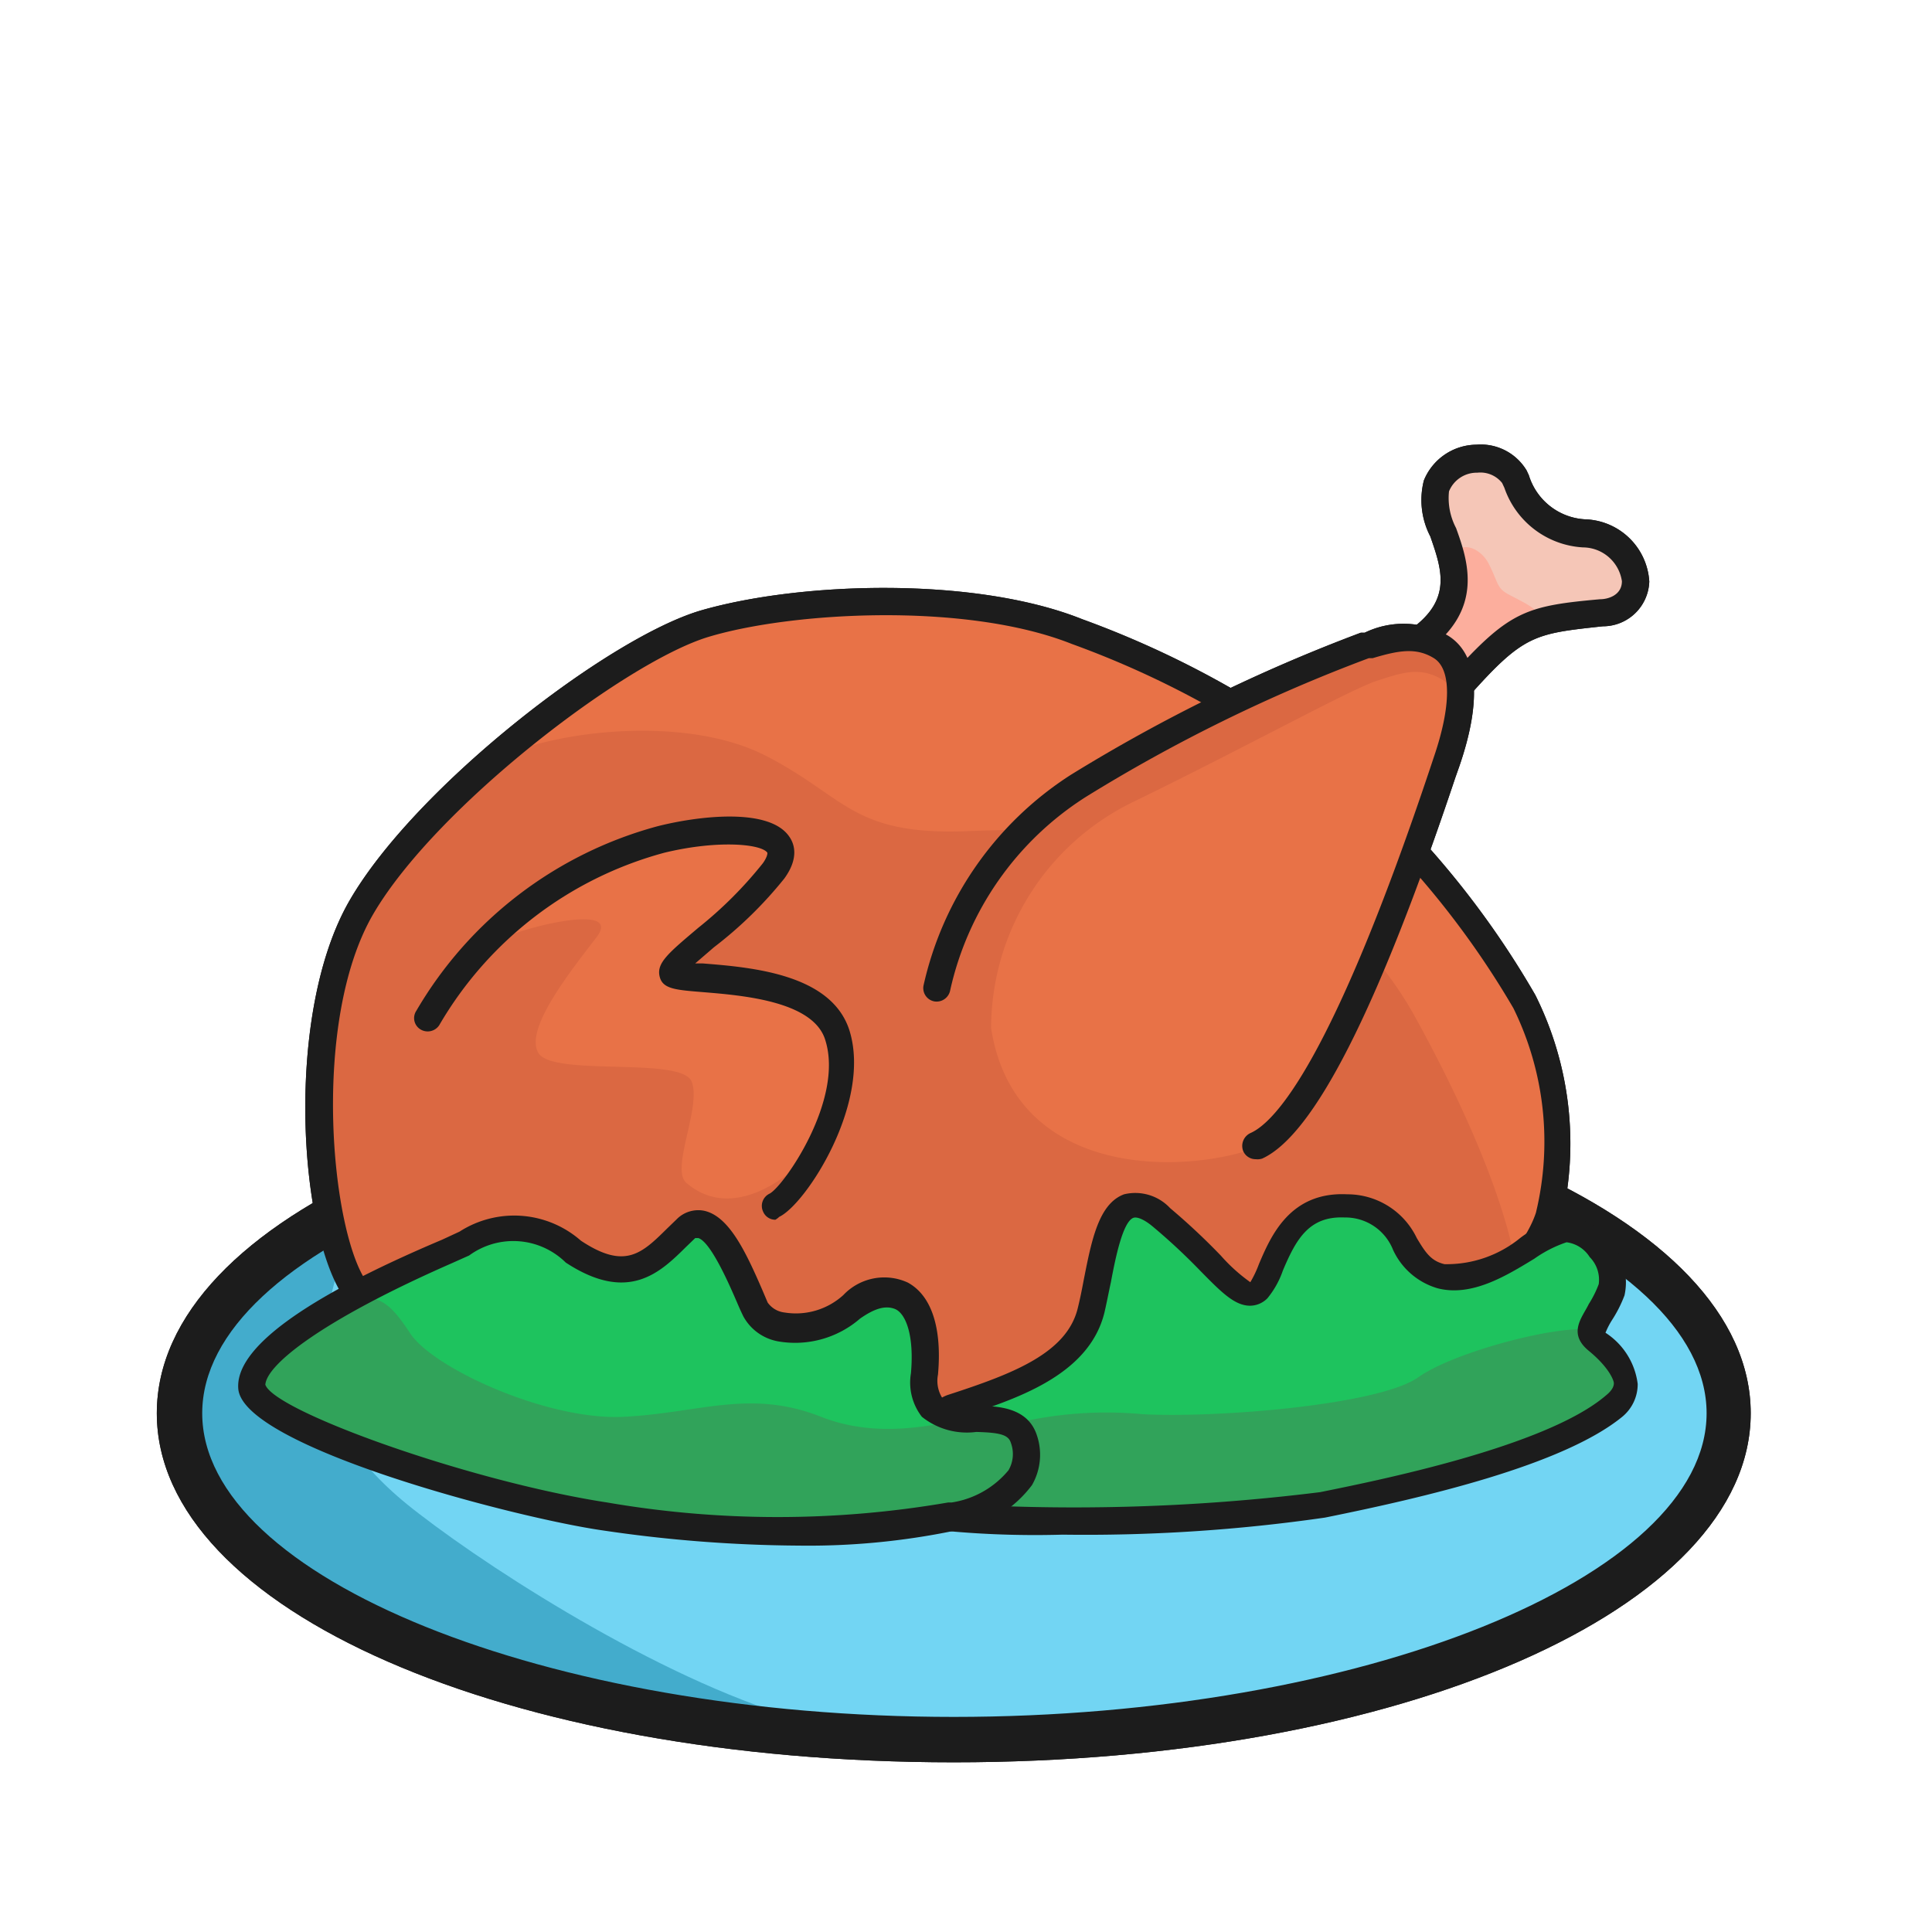 <svg id="Layer_1" data-name="Layer 1" xmlns="http://www.w3.org/2000/svg" viewBox="0 0 60 60"><defs><style>.cls-1{fill:#72d5f3;}.cls-2{fill:#43accc;}.cls-3{fill:#1c1c1c;}.cls-4{fill:#e87247;}.cls-5{fill:#db6842;}.cls-6{fill:#b75236;}.cls-7{fill:#57ca5c;}.cls-8{fill:#f5c6b7;}.cls-9{fill:#fcae9d;}.cls-10{fill:#1ec35e;}.cls-11{fill:#31a35a;}</style></defs><ellipse class="cls-1" cx="29.62" cy="43.89" rx="24.04" ry="10.13"/><path class="cls-2" d="M10.84,38.33C9.8,41.51,9.18,44.09,13,47c2.51,1.94,7.92,5.36,12.07,6.46s-5.28,0-5.28,0-7.35-2.08-10.19-4.41-4.07-4-4-5.81S7.6,39.88,9.1,39,10.84,38.33,10.84,38.33Z"/><path class="cls-3" d="M29.62,54.73C15.74,54.73,4.87,50,4.87,43.89S15.74,33.06,29.62,33.06s24.75,4.76,24.75,10.83S43.5,54.73,29.62,54.73Zm0-20.27C17,34.46,6.28,38.78,6.28,43.89S17,53.32,29.62,53.32,53,49,53,43.89,42.27,34.46,29.62,34.46Z"/><path class="cls-4" d="M11.05,40.08c-1.25-1.73-1.84-8.46.17-11.9S16,23,21.87,19.38c2.51-1.55,8.23-1.08,11.58.25A29.8,29.8,0,0,1,41.37,24a27.16,27.16,0,0,1,6,7.15,9.93,9.93,0,0,1,.78,6.68c-.32,1-10.45,8.86-25,6.29s-11.49-3.47-11.49-3.47"/><path class="cls-5" d="M15.17,23.69c1.79-1,6.06-1.52,8.59-.23s2.69,2.5,6.33,2.35c5.22-.21,10.9.38,13.89,5.83s3.26,8.18,3.12,8.49S38,43.78,33.53,44.25s-17.44.41-18.88-1.08-3.53-2.5-3.9-3.64S9.1,34,9.91,31.64a17,17,0,0,1,2.82-5.51C13.65,25.14,15.17,23.69,15.17,23.69Z"/><path class="cls-6" d="M12.17,26.8c2.07-2.25,11.42-.42,13.28,1.1,3.62,3,3.85.83,8.58,2S44.11,36.2,44.6,38.5s-2.82,3.33-2.82,3.33L28.39,45.4,17.12,43.75l-3.87-1.13a8.63,8.63,0,0,1-2.5-3.09c-.47-1.47-1.21-6.75-.62-8.53A13.61,13.61,0,0,1,12.17,26.8Z"/><path class="cls-5" d="M13.62,31.63a3.12,3.12,0,0,0,.31,3.44c2.49,1.67,4.73-.53,4.68.62,0,.61,1.65,3.3,2.88,3,.59-.13,2.16,0,3-1.52s2.06-4.4,1.16-5.26-5.21-.62-4.46-1.95,2.47-1.86,2.65-2.51,1-1.37-.59-1.44A18.15,18.15,0,0,0,17,27.7,51,51,0,0,0,13.62,31.63Z"/><path class="cls-4" d="M15.68,29.1c1-.41,3.61-1,2.85,0s-2.26,2.85-1.81,3.6,4.45.1,4.76.89-.66,2.7-.17,3.14C22.78,38,24.56,36.45,25,36s1.54-2.61,1.34-3.37a3.18,3.18,0,0,0-2.5-2c-1.37-.21-3.44-.11-2.83-.68s2.88-2.17,3.06-2.91.41-1.46-1.37-1.25S17.64,27,16.39,28.18,15.68,29.1,15.68,29.1Z"/><path class="cls-3" d="M30.66,45.18A43.75,43.75,0,0,1,23,44.49C11,42.37,11,41.41,10.92,40.9a.72.72,0,0,1,.58-.69l.23.79a.24.24,0,0,0,0-.23c.12.16,1.21,1.08,11.44,2.89,8.1,1.43,13.88.37,17.29-.76,4.57-1.53,6.76-3.78,7.24-5.24A9.4,9.4,0,0,0,47,31.31a27.12,27.12,0,0,0-5.87-7A29,29,0,0,0,33.29,20C30,18.69,24.58,19,22,19.78s-8.47,5.28-10.41,8.61-1.31,9.89-.19,11.44l-.69.5c-1.43-2-1.89-8.85.15-12.37s8-8.14,10.9-9c3.11-.9,8.53-1.06,11.85.27a29.88,29.88,0,0,1,8,4.39,27.7,27.7,0,0,1,6.07,7.28,10.32,10.32,0,0,1,.81,7C47.37,41.38,40.67,45.18,30.66,45.18Z"/><path class="cls-7" d="M29.64,43.71c1.89-.61,3.88-1.31,4.29-3s.51-4.26,2.19-2.88,2.47,2.75,3,2.24.65-2.73,2.71-2.63,1.57,1.86,3,2.21,3.06-1.37,3.85-1.44,1.55,1.35,1.31,2.05-.62,1.44-.14,1.63,1,1.38.31,1.8a51.81,51.81,0,0,1-9.06,3,59.75,59.75,0,0,1-12.14.32c-.79-.22-.24-3.08.72-3.36"/><path class="cls-3" d="M33,47.66a29.76,29.76,0,0,1-4.24-.18c-.25-.07-.67-.34-.68-1.3s.49-2.6,1.39-2.87c2-.65,3.66-1.29,4-2.68.07-.28.13-.58.19-.9.24-1.21.46-2.35,1.25-2.64a1.48,1.48,0,0,1,1.43.43A20.67,20.67,0,0,1,37.92,39a5.3,5.3,0,0,0,.91.82,3.44,3.44,0,0,0,.27-.57c.36-.84.95-2.25,2.74-2.16A2.39,2.39,0,0,1,44,38.45c.27.45.44.71.86.81a3.61,3.61,0,0,0,2.36-.82,3.56,3.56,0,0,1,1.36-.63,1.49,1.49,0,0,1,1.25.67,2.31,2.31,0,0,1,.49,1.94c0,.11-.09.23-.13.35a2.77,2.77,0,0,0-.22.77A1.78,1.78,0,0,1,50.88,43a1.11,1.11,0,0,1-.55,1.11,51.67,51.67,0,0,1-9.18,3.1A52,52,0,0,1,33,47.66Zm-4-1A61.73,61.73,0,0,0,41,46.34a50.29,50.29,0,0,0,8.93-3s.15-.08.13-.32a1,1,0,0,0-.39-.71c-.78-.32-.46-1.19-.22-1.84l.12-.32A1.51,1.51,0,0,0,49.19,39a.71.71,0,0,0-.51-.35,3.87,3.87,0,0,0-1,.51c-.87.53-1.94,1.19-3,.92a2.2,2.2,0,0,1-1.39-1.2,1.59,1.59,0,0,0-1.5-1c-1.11-.05-1.51.68-1.92,1.65a2.77,2.77,0,0,1-.48.86.76.76,0,0,1-.54.23c-.48,0-.9-.43-1.54-1.08a19,19,0,0,0-1.47-1.37c-.26-.22-.49-.32-.61-.28-.33.12-.56,1.25-.7,2-.07.32-.13.64-.2.94-.49,2-2.85,2.72-4.57,3.28h0c-.2.06-.5.5-.68,1.2A2.19,2.19,0,0,0,29.05,46.67Z"/><path class="cls-3" d="M24.08,37.88a.41.41,0,0,1-.38-.25.42.42,0,0,1,.2-.56c.43-.22,2.32-2.91,1.73-4.77-.37-1.22-2.61-1.39-3.82-1.49-.86-.07-1.25-.1-1.33-.51s.3-.72,1.21-1.49a12.57,12.57,0,0,0,2-2c.13-.18.15-.3.14-.33-.19-.27-1.53-.4-3.19,0a11.57,11.57,0,0,0-7,5.36.43.43,0,0,1-.58.13.41.41,0,0,1-.13-.58,12.42,12.42,0,0,1,7.49-5.73c1.22-.31,3.46-.6,4.09.32.15.21.32.65-.15,1.3a12.69,12.69,0,0,1-2.19,2.14l-.58.5.23,0c1.5.12,4,.32,4.56,2.08.7,2.24-1.35,5.4-2.18,5.79A.58.58,0,0,1,24.08,37.88Z"/><path class="cls-8" d="M45.3,21.34c1.8-2,2.22-2.07,4.44-2.31,1.69-.18,1.24-2.26-.52-2.48A2.45,2.45,0,0,1,47,14.8a1.41,1.41,0,0,0-2.42.28c-.49,1.18,2,3.26-.91,5C43.41,20.3,45.3,21.34,45.3,21.34Z"/><path class="cls-9" d="M44.3,19.55c.85-1.44.89-1.59.89-2.18s.75-.45,1.05.15.24.73.59.93c.69.37,1.41.64.56,1.06a5.21,5.21,0,0,0-1.7,1.33C45.59,21,43.92,20.19,44.3,19.55Z"/><path class="cls-3" d="M45.3,21.76a.46.46,0,0,1-.2-.05c-1.84-1-1.85-1.34-1.85-1.53a.48.48,0,0,1,.23-.42c1.68-1,1.32-2,.94-3.1a2.45,2.45,0,0,1-.2-1.74,1.78,1.78,0,0,1,1.63-1.11,1.66,1.66,0,0,1,1.56.8l.07.15a1.94,1.94,0,0,0,1.79,1.37,2.06,2.06,0,0,1,1.95,1.93,1.44,1.44,0,0,1-1.44,1.39c-2.13.23-2.46.26-4.16,2.17A.43.43,0,0,1,45.3,21.76Zm-1-1.53c.23.16.58.38.92.58,1.68-1.84,2.23-2,4.47-2.2.26,0,.68-.13.68-.56A1.23,1.23,0,0,0,49.16,17a2.75,2.75,0,0,1-2.44-1.85L46.65,15a.86.86,0,0,0-.77-.32.93.93,0,0,0-.88.58,2,2,0,0,0,.22,1.14C45.58,17.4,46.11,18.92,44.3,20.23Z"/><path class="cls-5" d="M29.11,31.64c-.27-1.64,1-5.75,4.85-7.53s7.58-3.77,8.47-4.05,1.55-.51,2.37,0,.72,2,.17,3.57S41.13,34.3,38.73,35.36,30,36.88,29.11,31.64Z"/><path class="cls-4" d="M30.78,31.93a7.82,7.82,0,0,1,4.36-7c3.44-1.67,6.8-3.52,7.6-3.78s1.38-.48,2.12,0,.65,1.82.16,3.33-3.45,10-5.6,11S31.54,36.82,30.78,31.93Z"/><path class="cls-7" d="M7.82,43.09c-.12-1.49,4.63-3.59,6.07-4.21s2.06-1.23,3.91,0,2.58.16,3.5-.71,1.86,1.85,2.16,2.46,1.65,1,3-.08,2.47-.26,2.26,2.11,2.65.69,3.08,2c.49,1.52-1.28,2.25-2.15,2.43-.41.08-7.09.88-10.85,0S7.93,44.32,7.82,43.09Z"/><path class="cls-3" d="M23.42,48a22.31,22.31,0,0,1-4.73-.42c-.91-.21-4.12-1-6.89-1.9-3.79-1.25-4.35-2-4.4-2.51h0c-.1-1.24,2-2.8,6.33-4.63l.54-.25a3.14,3.14,0,0,1,3.77.28c1.37.91,1.89.4,2.68-.38l.29-.28a.94.94,0,0,1,.85-.27c.77.16,1.29,1.25,1.81,2.45l.17.4a.74.74,0,0,0,.52.31,2.19,2.19,0,0,0,1.83-.54,1.75,1.75,0,0,1,2-.39c.74.4,1.07,1.41.94,2.86a1,1,0,0,0,.13.72c.19.21.65.23,1.09.25.67,0,1.57.06,1.85.91a1.89,1.89,0,0,1-.15,1.55,3.69,3.69,0,0,1-2.33,1.42A47.06,47.06,0,0,1,23.42,48ZM8.24,43.05c.23.64,4.26,2.18,10.65,3.67,3.61.84,10.22.09,10.67,0a2.85,2.85,0,0,0,1.76-1,1,1,0,0,0,.07-.86c-.08-.26-.4-.31-1.07-.33A2.24,2.24,0,0,1,28.63,44a1.73,1.73,0,0,1-.34-1.35c.11-1.25-.19-1.88-.5-2s-.65,0-1.08.3a3.08,3.08,0,0,1-2.53.71,1.54,1.54,0,0,1-1.09-.77c-.05-.1-.12-.25-.2-.44-.2-.46-.8-1.87-1.2-2,0,0-.07,0-.1,0l-.28.27c-.8.79-1.79,1.77-3.74.49a2.32,2.32,0,0,0-3-.22l-.56.25C10,41,8.21,42.42,8.24,43.05Zm0,0Z"/><path class="cls-3" d="M39,36a.42.42,0,0,1-.39-.25.44.44,0,0,1,.22-.56c.78-.34,2.55-2.27,5.58-11.32l.12-.36c.54-1.58.55-2.73,0-3.07s-1.1-.24-1.9,0l-.12,0a49.88,49.88,0,0,0-8.79,4.31,9.57,9.57,0,0,0-4.21,6,.43.43,0,0,1-.49.35.42.42,0,0,1-.34-.49,10.48,10.48,0,0,1,4.58-6.55,51.82,51.82,0,0,1,9-4.41l.12,0a2.77,2.77,0,0,1,2.59.09c.94.58,1.06,2,.35,4.06l-.12.34c-2.42,7.24-4.4,11.11-6,11.84A.47.47,0,0,1,39,36Z"/><ellipse class="cls-1" cx="29.62" cy="43.89" rx="24.04" ry="10.13"/><path class="cls-2" d="M10.84,38.33C9.8,41.51,9.18,44.09,13,47c2.51,1.94,7.92,5.36,12.07,6.46s-5.28,0-5.28,0-7.35-2.08-10.19-4.41-4.07-4-4-5.81S7.6,39.88,9.1,39,10.84,38.33,10.84,38.33Z"/><path class="cls-3" d="M29.62,54.73C15.74,54.73,4.87,50,4.87,43.89S15.74,33.06,29.62,33.06s24.75,4.76,24.75,10.83S43.5,54.73,29.62,54.73Zm0-20.27C17,34.46,6.28,38.78,6.28,43.89S17,53.32,29.62,53.32,53,49,53,43.89,42.27,34.46,29.62,34.46Z"/><path class="cls-4" d="M11.05,40.08c-1.25-1.73-1.84-8.46.17-11.9S16,23,21.87,19.38c2.51-1.55,8.23-1.08,11.58.25A29.8,29.8,0,0,1,41.37,24a27.16,27.16,0,0,1,6,7.15,9.93,9.93,0,0,1,.78,6.68c-.32,1-10.45,8.86-25,6.29s-11.49-3.47-11.49-3.47"/><path class="cls-5" d="M15.17,23.69c1.79-1,6.06-1.52,8.59-.23s2.69,2.5,6.33,2.35c5.22-.21,10.9.38,13.89,5.83s3.26,8.18,3.12,8.49S38,43.78,33.53,44.25s-17.44.41-18.88-1.08-3.53-2.5-3.9-3.64S9.1,34,9.91,31.64a17,17,0,0,1,2.82-5.51C13.65,25.14,15.17,23.69,15.17,23.69Z"/><path class="cls-5" d="M13.62,31.63a3.12,3.12,0,0,0,.31,3.44c2.49,1.67,4.73-.53,4.68.62,0,.61,1.65,3.3,2.88,3,.59-.13,2.16,0,3-1.52s2.06-4.4,1.16-5.26-5.21-.62-4.46-1.95,2.47-1.86,2.65-2.51,1-1.37-.59-1.44A18.15,18.15,0,0,0,17,27.7,51,51,0,0,0,13.62,31.63Z"/><path class="cls-4" d="M15.68,29.1c1-.41,3.61-1,2.85,0s-2.26,2.85-1.81,3.6,4.45.1,4.76.89-.66,2.7-.17,3.14C22.78,38,24.56,36.45,25,36s1.54-2.61,1.34-3.37a3.18,3.18,0,0,0-2.5-2c-1.37-.21-3.44-.11-2.83-.68s2.88-2.17,3.06-2.91.41-1.46-1.37-1.25S17.64,27,16.39,28.18,15.68,29.1,15.68,29.1Z"/><path class="cls-3" d="M30.66,45.18A43.75,43.75,0,0,1,23,44.49C11,42.37,11,41.41,10.92,40.9a.72.72,0,0,1,.58-.69l.23.79a.24.24,0,0,0,0-.23c.12.16,1.21,1.08,11.44,2.89,8.1,1.43,13.88.37,17.29-.76,4.57-1.53,6.76-3.78,7.24-5.24A9.4,9.4,0,0,0,47,31.31a27.12,27.12,0,0,0-5.87-7A29,29,0,0,0,33.29,20C30,18.69,24.58,19,22,19.78s-8.47,5.28-10.41,8.61-1.31,9.89-.19,11.44l-.69.5c-1.43-2-1.89-8.85.15-12.37s8-8.14,10.9-9c3.11-.9,8.53-1.06,11.85.27a29.88,29.88,0,0,1,8,4.39,27.7,27.7,0,0,1,6.07,7.28,10.32,10.32,0,0,1,.81,7C47.37,41.38,40.67,45.18,30.66,45.18Z"/><path class="cls-10" d="M29.64,43.71c1.89-.61,3.88-1.31,4.29-3s.51-4.26,2.19-2.88,2.47,2.75,3,2.24.65-2.73,2.71-2.63,1.57,1.86,3,2.21,3.06-1.37,3.85-1.44,1.55,1.35,1.31,2.05-.62,1.44-.14,1.63,1,1.38.31,1.8a51.81,51.81,0,0,1-9.06,3,59.75,59.75,0,0,1-12.14.32c-.79-.22-.24-3.08.72-3.36"/><path class="cls-11" d="M30.37,44.54a12.18,12.18,0,0,1,5.13-.62c2.34.12,7.34-.29,8.55-1.15s5-1.8,5.54-1.39a1.91,1.91,0,0,1,.83,1.39c0,.52-.12.95-1.65,1.53a35,35,0,0,1-6.46,2.16,43.43,43.43,0,0,1-7.48.78c-2,0-5.81.66-6.07,0S29.29,45,30.37,44.54Z"/><path class="cls-3" d="M33,47.66a29.76,29.76,0,0,1-4.24-.18c-.25-.07-.67-.34-.68-1.3s.49-2.6,1.39-2.87c2-.65,3.66-1.29,4-2.68.07-.28.13-.58.19-.9.24-1.21.46-2.35,1.25-2.64a1.48,1.48,0,0,1,1.43.43A20.67,20.67,0,0,1,37.92,39a5.3,5.3,0,0,0,.91.82,3.44,3.44,0,0,0,.27-.57c.36-.84.95-2.25,2.74-2.16A2.39,2.39,0,0,1,44,38.45c.27.45.44.71.86.81a3.61,3.61,0,0,0,2.36-.82,3.56,3.56,0,0,1,1.36-.63,1.75,1.75,0,0,1,1.45.78,1.87,1.87,0,0,1,.42,1.64,4,4,0,0,1-.39.77,2.42,2.42,0,0,0-.2.39,2.22,2.22,0,0,1,1,1.59A1.31,1.31,0,0,1,50.38,44c-1.85,1.51-6.16,2.51-9.23,3.13A52,52,0,0,1,33,47.66Zm-4-1A61.73,61.73,0,0,0,41,46.34c1.72-.35,7-1.4,8.87-3,.25-.2.25-.34.25-.39s-.11-.45-.78-1-.19-1.05,0-1.45a3.26,3.26,0,0,0,.31-.62,1,1,0,0,0-.28-.84,1,1,0,0,0-.72-.46,3.87,3.87,0,0,0-1,.51c-.87.53-1.94,1.19-3,.92a2.2,2.2,0,0,1-1.39-1.2,1.59,1.59,0,0,0-1.5-1c-1.11-.05-1.51.68-1.92,1.65a2.77,2.77,0,0,1-.48.86.76.76,0,0,1-.54.23h0c-.48,0-.9-.43-1.54-1.08a19,19,0,0,0-1.47-1.37c-.26-.22-.49-.32-.61-.28-.33.12-.56,1.25-.7,2-.07.32-.13.64-.2.94-.49,2-2.85,2.72-4.57,3.28h0c-.2.06-.5.5-.68,1.2A2.19,2.19,0,0,0,29.05,46.67Z"/><path class="cls-3" d="M24.08,37.88a.41.41,0,0,1-.38-.25.42.42,0,0,1,.2-.56c.43-.22,2.32-2.91,1.73-4.77-.37-1.22-2.61-1.39-3.82-1.49-.86-.07-1.25-.1-1.33-.51s.3-.72,1.21-1.49a12.57,12.57,0,0,0,2-2c.13-.18.15-.3.14-.33-.19-.27-1.53-.4-3.19,0a11.57,11.57,0,0,0-7,5.36.43.43,0,0,1-.58.13.41.41,0,0,1-.13-.58,12.42,12.42,0,0,1,7.49-5.73c1.22-.31,3.46-.6,4.09.32.15.21.32.65-.15,1.3a12.69,12.69,0,0,1-2.19,2.14l-.58.5.23,0c1.5.12,4,.32,4.56,2.08.7,2.24-1.35,5.4-2.18,5.79A.58.58,0,0,1,24.08,37.88Z"/><path class="cls-8" d="M45.3,21.34c1.8-2,2.22-2.07,4.44-2.31,1.69-.18,1.24-2.26-.52-2.48A2.45,2.45,0,0,1,47,14.8a1.41,1.41,0,0,0-2.42.28c-.49,1.18,2,3.26-.91,5C43.41,20.3,45.3,21.34,45.3,21.34Z"/><path class="cls-9" d="M44.3,19.55c.85-1.44.89-1.59.89-2.18s.75-.45,1.05.15.24.73.59.93c.69.37,1.41.64.56,1.06a5.21,5.21,0,0,0-1.7,1.33C45.59,21,43.92,20.19,44.3,19.55Z"/><path class="cls-3" d="M45.3,21.76a.46.46,0,0,1-.2-.05c-1.84-1-1.85-1.34-1.85-1.53a.48.48,0,0,1,.23-.42c1.68-1,1.32-2,.94-3.1a2.45,2.45,0,0,1-.2-1.74,1.78,1.78,0,0,1,1.63-1.11,1.66,1.66,0,0,1,1.56.8l.07.15a1.94,1.94,0,0,0,1.79,1.37,2.06,2.06,0,0,1,1.95,1.93,1.44,1.44,0,0,1-1.44,1.39c-2.13.23-2.46.26-4.16,2.17A.43.43,0,0,1,45.3,21.76Zm-1-1.53c.23.16.58.38.92.58,1.68-1.84,2.23-2,4.47-2.2.26,0,.68-.13.68-.56A1.23,1.23,0,0,0,49.16,17a2.75,2.75,0,0,1-2.44-1.85L46.65,15a.86.86,0,0,0-.77-.32.93.93,0,0,0-.88.58,2,2,0,0,0,.22,1.14C45.58,17.4,46.11,18.92,44.3,20.23Z"/><path class="cls-5" d="M29.11,31.64c-.27-1.64,1-5.75,4.85-7.53s7.58-3.77,8.47-4.05,1.55-.51,2.37,0,.72,2,.17,3.57S41.13,34.3,38.73,35.36,30,36.88,29.11,31.64Z"/><path class="cls-4" d="M30.78,31.93a7.82,7.82,0,0,1,4.36-7c3.44-1.67,6.8-3.52,7.6-3.78s1.38-.48,2.12,0,.65,1.82.16,3.33-3.45,10-5.6,11S31.54,36.82,30.78,31.93Z"/><path class="cls-10" d="M7.82,43.09c-.12-1.49,4.63-3.59,6.07-4.21s2.06-1.23,3.91,0,2.58.16,3.5-.71,1.86,1.85,2.16,2.46,1.65,1,3-.08,2.47-.26,2.26,2.11,2.65.69,3.08,2c.49,1.52-1.28,2.25-2.15,2.43-.41.08-7.09.88-10.85,0S7.93,44.32,7.82,43.09Z"/><path class="cls-11" d="M10.19,40.71c1.4-.76,1.84-.38,2.55.7S17,44.12,19.37,44s3.92-.87,6.13,0,4.33-.06,5,.05,1.18.25,1.25.61a1.34,1.34,0,0,1-.59,1.74,9.62,9.62,0,0,1-4.58,1.1,77.37,77.37,0,0,1-9.32-.77,49.4,49.4,0,0,1-7.66-2.26c-1.19-.39-2.18-1.22-1.82-1.74a20.61,20.61,0,0,1,2.37-2.06"/><path class="cls-3" d="M24.79,48a43,43,0,0,1-6.06-.47C16,47.14,7.55,44.93,7.4,43.13h0c-.1-1.24,2-2.8,6.33-4.63l.54-.25a3.14,3.14,0,0,1,3.77.28c1.37.91,1.89.4,2.68-.38l.29-.28a.94.94,0,0,1,.85-.27c.77.16,1.29,1.25,1.81,2.45l.17.4a.74.74,0,0,0,.52.31,2.19,2.19,0,0,0,1.83-.54,1.75,1.75,0,0,1,2-.39c.74.4,1.07,1.41.94,2.86a1,1,0,0,0,.13.72c.19.21.65.23,1.09.25.67,0,1.57.06,1.85.91a1.89,1.89,0,0,1-.15,1.55,3.69,3.69,0,0,1-2.33,1.42l-.09,0A22.34,22.34,0,0,1,24.79,48Zm-16.55-5c.26.82,6.32,3,10.61,3.66a31.2,31.2,0,0,0,10.6,0l.11,0a2.85,2.85,0,0,0,1.76-1,1,1,0,0,0,.07-.86c-.08-.26-.4-.31-1.07-.33A2.24,2.24,0,0,1,28.63,44a1.73,1.73,0,0,1-.34-1.35c.11-1.25-.19-1.88-.5-2s-.65,0-1.08.3a3.08,3.08,0,0,1-2.53.71,1.54,1.54,0,0,1-1.09-.77c-.05-.1-.12-.25-.2-.44-.2-.46-.8-1.87-1.2-2,0,0-.07,0-.1,0l-.28.27c-.8.79-1.79,1.77-3.74.49a2.32,2.32,0,0,0-3-.22l-.56.25C10,41,8.2,42.42,8.24,43.05Zm0,0Z"/><path class="cls-3" d="M39,36a.42.42,0,0,1-.39-.25.44.44,0,0,1,.22-.56c.78-.34,2.55-2.27,5.58-11.32l.12-.36c.54-1.58.55-2.73,0-3.07s-1.1-.24-1.9,0l-.12,0a49.88,49.88,0,0,0-8.79,4.31,9.57,9.57,0,0,0-4.21,6,.43.43,0,0,1-.49.35.42.42,0,0,1-.34-.49,10.48,10.48,0,0,1,4.58-6.55,51.82,51.82,0,0,1,9-4.41l.12,0a2.77,2.77,0,0,1,2.59.09c.94.58,1.06,2,.35,4.06l-.12.34c-2.42,7.24-4.4,11.11-6,11.84A.47.47,0,0,1,39,36Z"/></svg>